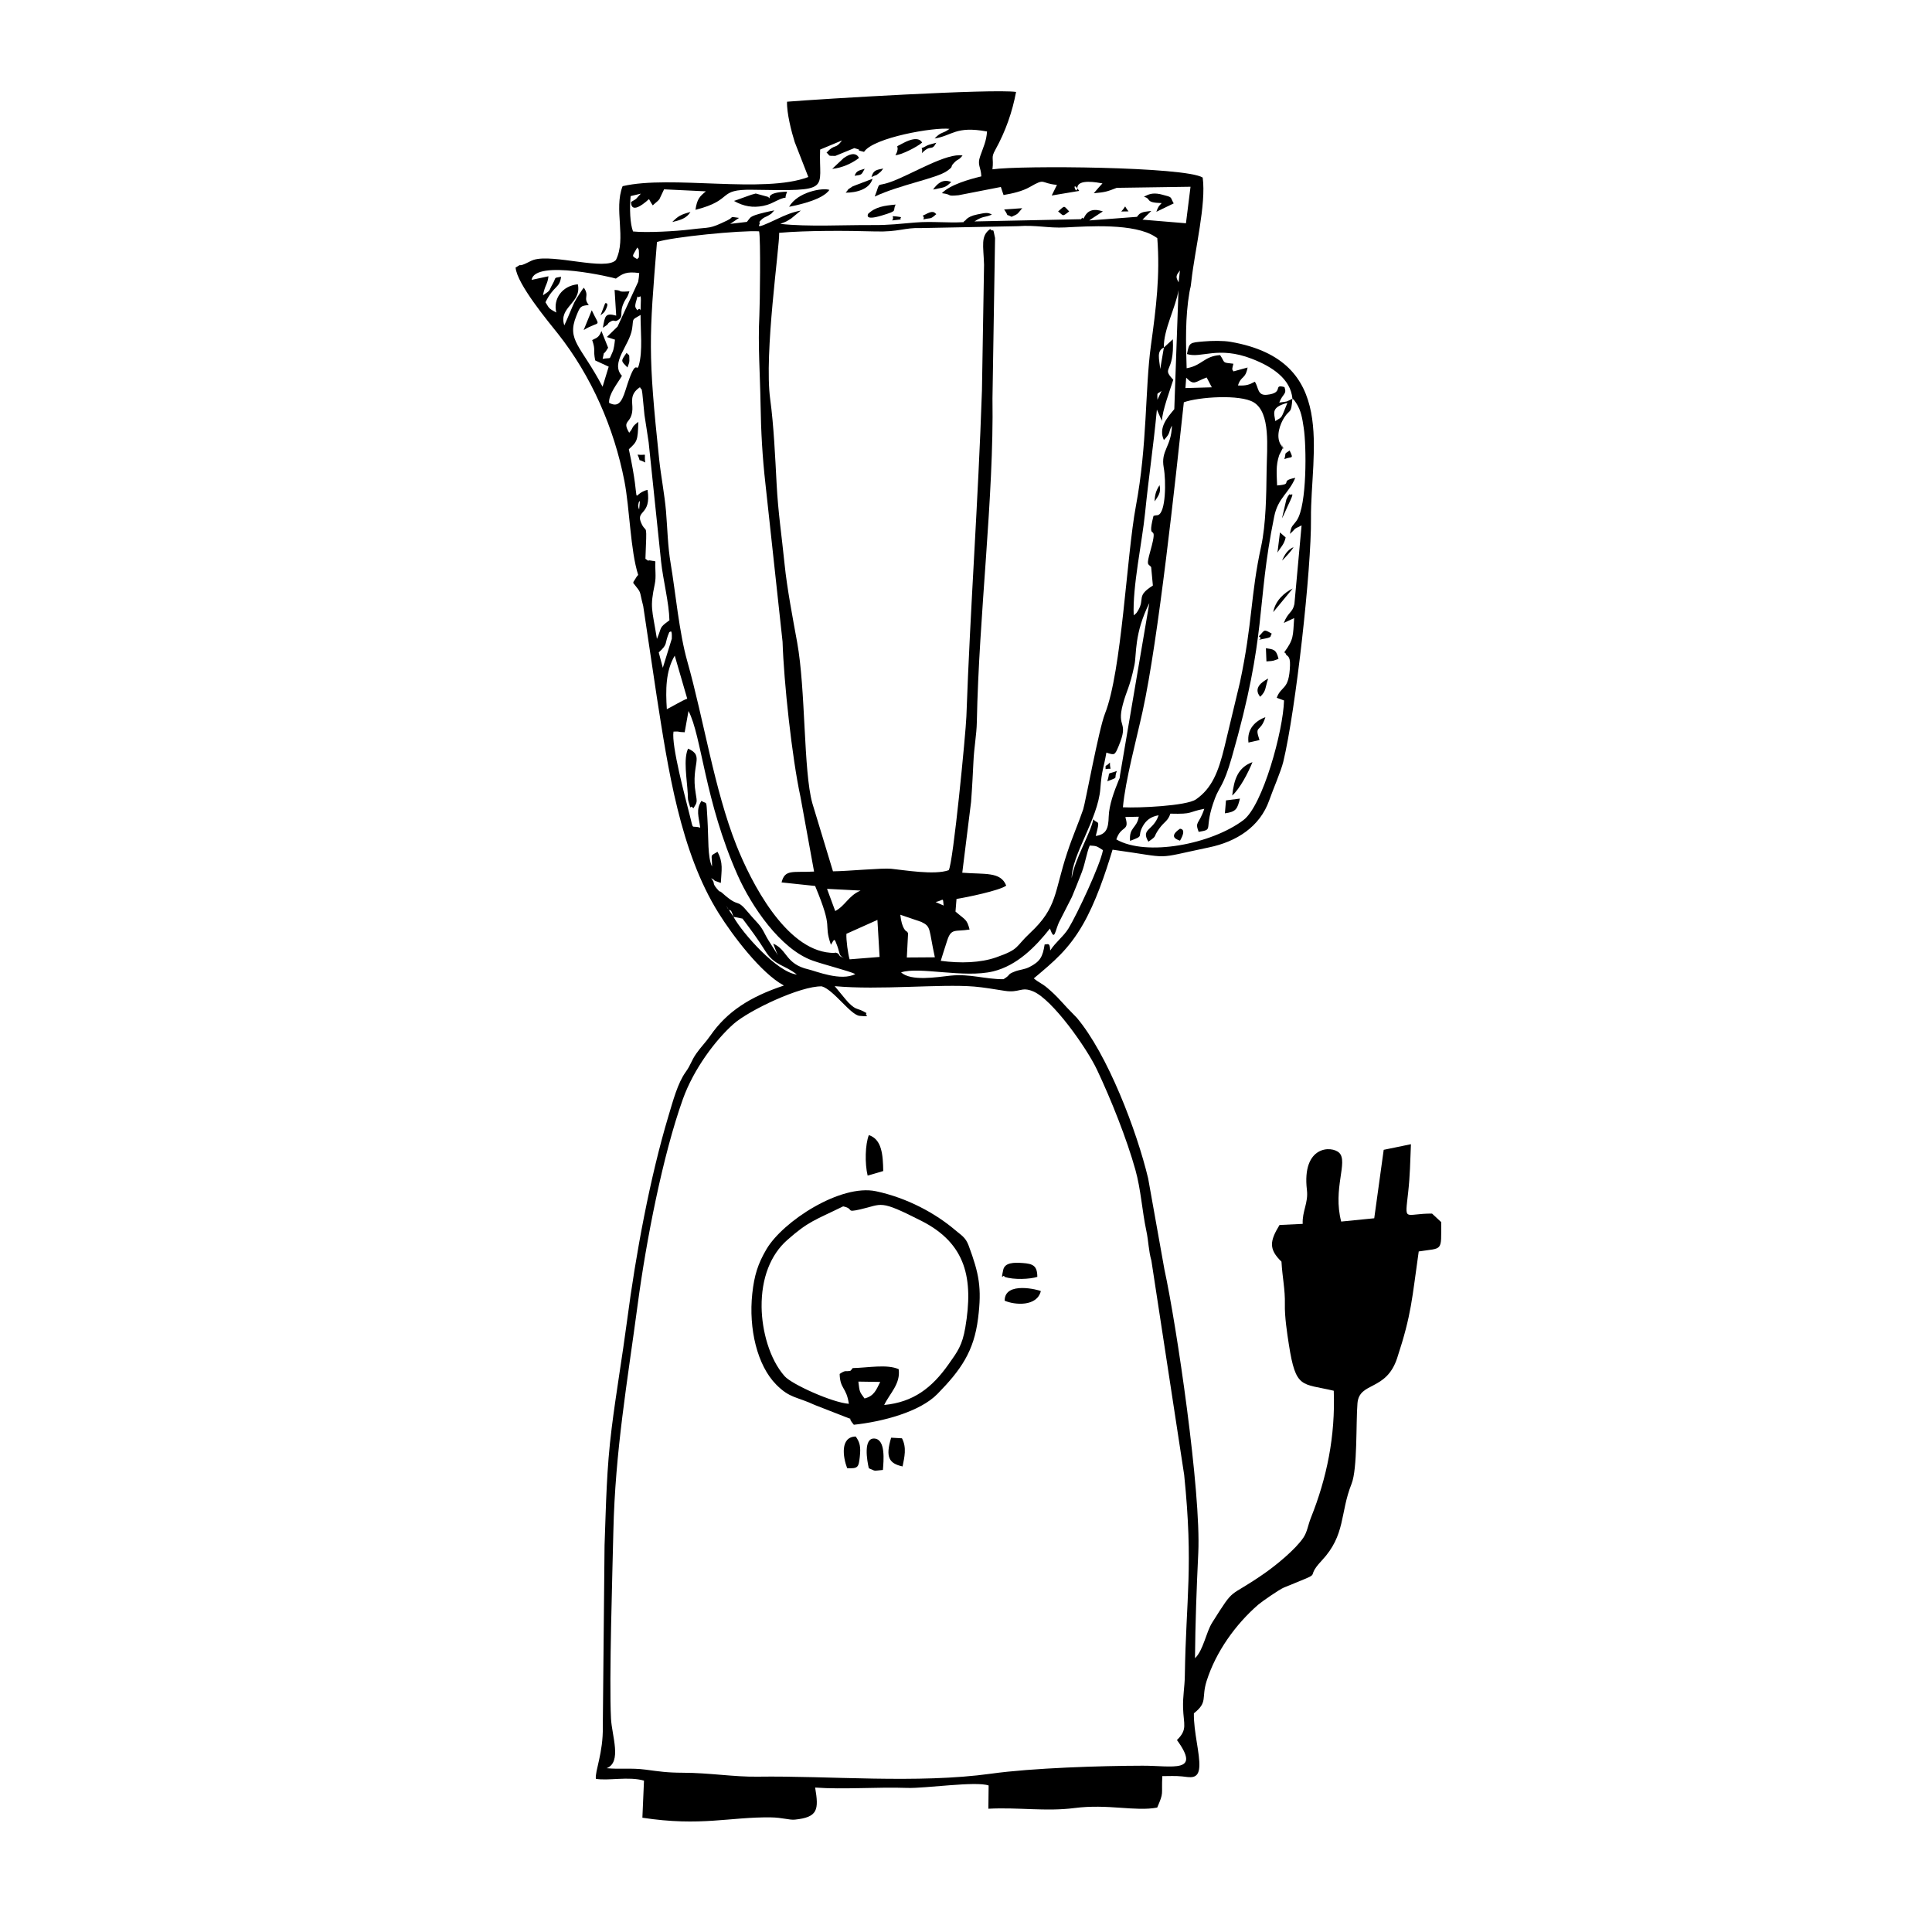 <?xml version="1.0" encoding="UTF-8"?>
<!-- Uploaded to: ICON Repo, www.svgrepo.com, Generator: ICON Repo Mixer Tools -->
<svg fill="#000000" width="800px" height="800px" version="1.1" viewBox="144 144 512 512" xmlns="http://www.w3.org/2000/svg">
 <g fill-rule="evenodd">
  <path d="m365.19 405.34c11.801 1.102 28.047-0.625 36.973 0.109 2.609 0.219 5.266 0.695 8.074 1.129 3.988 0.633 4.324-1.211 7.559 0.148 5.086 2.121 14.113 14.855 16.898 20.719 3.769 7.973 7.902 18.355 10.195 26.559 1.477 5.285 1.766 10.859 2.906 16.195 0.586 2.727 0.574 5.215 1.34 7.902l8.688 56.789c2.481 24.379 0.484 32.469 0.168 53.266-0.039 2.875-0.555 5.375-0.465 8.469 0.129 4.402 1.258 5.703-1.625 8.5 6.496 8.926-1.16 6.785-9.105 6.805-11.047 0.02-29.238 0.594-40.125 2.113-19.539 2.707-43.051 0.516-61.895 0.793-6.227 0.098-12.715-1.023-19.836-1.043-4.164-0.012-6.238-0.336-9.887-0.824-3.789-0.496-6.734-0.039-10.293-0.375 4.106-1.566 1.398-8.57 1.16-13.129-0.527-10.234 0.398-39.094 0.625-49.578 0.484-21.492 3.738-39.82 6.438-60.102 2.25-16.938 6.664-39.68 12.02-54.598 2.797-7.773 8.52-15.512 13.418-19.844 4.117-3.629 17.723-10.086 23.367-9.945 3.094 0.863 7.644 7.606 10.008 7.816 3.5 0.297 1.109-0.09 1.855-0.723-2.727-1.645-2.488-0.496-4.809-2.797-0.574-0.574-3.559-4.305-3.641-4.356zm3.125-13.875 8.211-3.68 0.574 9.816-7.945 0.633c-0.418-1.34-0.953-5.176-0.844-6.773zm14.281-5.047 5.562 1.895c2.676 1.301 1.914 1.727 3.59 9.383l-7.43 0.051 0.336-6.496c-0.199-0.16-0.398-0.566-0.445-0.438 0 0-1.23-0.605-1.617-4.394zm-44.223 0.547 2.398 0.477c2.5 3.352 3.711 4.898 6.141 8.738 2.34 3.699 5 3.481 8.262 6.078-5.137-0.527-14.332-10.828-16.801-15.293zm0 0-1.965-2.984c1.359 2.559 0.914-0.207 1.965 2.984zm55.695-2.984-2.121-0.934c2.152-0.445 1.914-1.469 2.121 0.934zm-28.723 1.457-2.172-5.883 8.895 0.457c-3.215 1.348-4.008 3.988-6.723 5.426zm56.965 10.465c-0.051-2.359-0.742-1.547-1.469-1.617-0.516 3.301-1.18 4.523-4.016 5.981-1.32 0.676-2.598 0.695-3.84 1.172-2.312 0.902-0.871 0.734-3.043 2.062-4.879 0.031-8.855-1.488-14.062-0.941-3.777 0.398-10.375 1.539-13.09-0.863 4.711-1.625 16.742 1.598 24.426-0.277 6.336-1.547 11.215-6.516 15.035-11.355 1.348 3.828 1.27 0.309 2.699-2.242l3.113-6.109c0.805-1.953 1.844-4.492 2.629-6.566 0.922-2.441 1.289-5.195 2.102-7.07 1.914 0.109 1.754 0.117 3.5 1.219-0.656 3.809-6.894 17.098-9.133 20.746-1.34 2.172-3.312 3.512-4.852 5.859zm-92.859-27.699 0.934 2.828zm-6.961-30.328c2.231-0.07 0.586 0.109 2.957 0.18l1.012-5.633c3.5 6.613 4.266 23.82 13.043 43.559 3.641 8.172 11.277 19.52 19.844 22.582 2.965 1.07 9.75 2.766 11.324 3.57-3.777 1.992-10.434-0.773-12.398-1.23-6.18-1.418-5.555-5.238-9.371-6.824l1.219 3.106c-0.586-1.238-2.281-3.422-3.41-5.672-1.348-2.676-1.984-2.785-4.356-5.633-3.519-4.234-2.074-0.863-6.922-5.207-1.082-0.961-0.289 0.227-1.508-1.238-1.348-1.617-0.219-1.199-1.477-2.707 1.727 0.883-0.238 0.289 2.578 1.258 0.168-3.391 0.703-5.285-0.883-8.25-2.184 1.328-1.41 0.406-1.449 3.906-1.211-2.59-0.883-7.231-1.23-12.844-0.328-5.238-0.039-3.512-1.578-4.551-1.496 2.41-0.734 3.996-0.316 7.102-2.461-0.773-1.707 0.941-2.707-3.004-1.199-4.742-4.988-18.852-4.375-22.465zm-1.773-5.93c-0.328-5.047-0.336-10.105 2.094-14.191l3.312 11.406c-1.27 0.438-3.938 2.062-5.406 2.785zm-1.062-10.98-1.082-4.066c2.617-2.391 1.367-2.102 2.816-5.434 0.18 0.246 0.762-1.172 0.645 1.805zm114.73 44.57c1.238-4.691 0.555-2.996-0.656-4.422-0.594 3.473-4.988 10.699-5.723 15.621-0.039-6.039 6.981-15.711 7.598-23.723 0.387-5.156 0.863-5.266 1.598-9.559 2.203 0.695 2.211 0.762 3.262-1.766 2.816-6.766-0.645-4.504 1.109-11.047 1.012-3.769 1.785-4.312 3.055-10.355 0.625-2.977-0.117-8.281 3.957-16.465l-7.766 45.59c-0.188 1.32 0.031 0.406-0.375 1.41-1.18 2.945-2.519 6.398-2.629 9.641-0.09 2.938-0.527 4.672-3.43 5.078zm7.199-7.598c0.656-7.211 3.602-18.02 5.215-25.398 4.203-19.199 8.668-60.934 10.93-81.93 3.938-1.418 14.906-2.16 18.508 0.012 4.551 2.738 3.512 11.922 3.43 18.098-0.078 6.258-0.168 14.191-1.457 20.113-2.848 13.012-2.211 20.043-5.625 36.059l-4.117 17.188c-1.586 6.508-3.324 10.859-7.527 13.766-2.5 1.734-15.254 2.32-19.359 2.094zm-128.2-78.934c-0.18-0.258-0.289-0.992-0.258-1.121 0.246-1.281 0.109-0.594 0.465-1.16zm173.11-29.336c0.316 0.316 0.098-0.227 0.961 1.07 1.379 2.094 1.668 4.164 2.043 6.644 0.734 4.731 0.914 20.559-1.855 24.547-1.16 1.656-1.398 1.219-1.797 3.551 1.797-1.559 0.516-1.012 3.086-2.242l-1.902 20.848c-0.484 2.34-1.668 2.043-2.809 5l2.746-1.281c-0.348 4.938-0.07 5.523-2.629 9.074 0.117 0.129 0.348 0.109 0.387 0.348 0.16 0.793 1.25 0.227 1.141 3.113-0.246 6.766-2.262 5.195-3.519 8.578l1.934 0.715c-0.219 8.074-5.644 27.828-10.742 31.688-8.488 6.418-25.754 9.73-33.699 5.137 1.219-3.719 3.461-2.121 2.488-5.543-0.02-0.051-0.078-0.258-0.09-0.398l3.559-0.078c-0.527 3.094-2.629 2.766-2.32 6.398 4.047-1.477 1.695-0.891 3.391-3.906 0.805-1.43 1.984-2.5 4.176-2.875-1.387 4.156-4.789 3.519-2.707 7 2.519-1.746 1.102-0.973 2.797-3.363 1.457-2.055 2.359-2.012 3.023-4.066 6.258 0.16 4.422-0.418 8.996-1.281-1.449 4.312-2.559 3.273-1.496 6.109 4.305-0.742 1.09-0.336 4.344-8.957 1.18-3.106 2.211-3.023 4.434-10.762 9.52-33.203 6.356-39.859 11.246-63.859 1.012-4.988 3.859-6.098 5.582-10.246-4.492 0.871-0.199 1.676-4.82 2.023-0.078-3.004-0.406-5.156 0.566-8.055l0.973-1.902c-1.238-2.797 1.418 2.461-0.605-0.902-1.34-2.211-0.117-5.484 0.973-7.16 1.547-2.352 1.824-0.785 2.141-4.969zm-4.531 5.922c-0.227-1.992-1.348-3.621 3.215-4.828-1.773 4.254-1.141 3.57-3.215 4.828zm-168.37-8.977c0.625 1.152 0.328-0.227 0.633 1.617l0.566 5.762c0.348 2.312 0.824 5.215 1.109 7.231l3.293 31.578c0.527 4.957 2.121 10.969 2.211 15.59-2.914 2.102-1.902 1.688-3.312 4.93-1.309-8.113-1.895-8.211-0.566-14.551 0.418-2.004 0.031-3.777 0.16-5.969-0.566-0.246-0.309-0.059-1.102-0.227-1.727-0.355 0.355 0.762-1.539-0.477 0.406-10.098 0.309-6.644-0.934-9.105-2.031-4.027 2.609-2.082 1.488-9.172-4.871 1.211-1.348 5.891-4.949-10.762 2.16-2.023 2.398-2.152 2.508-7.258-2.031 1.547-1.07 1.289-2.418 2.887-2.074-3.492 0.676-2.211 0.852-6.227 0.09-1.895-0.852-3.918 1.992-5.84zm137.13 3.332c0.031-2.281-0.27-1.258 1.102-2.359zm-132.62-41.812c4.008-1.328 22.164-3.125 27.066-2.828 0.445 1.754 0.219 19.34 0.07 22.344-0.398 7.773 0.188 15.59 0.316 23.367 0.117 7.477 0.484 14.023 1.301 21.273l4.531 41.773c0.336 10.68 2.488 30.684 4.742 41.098l3.609 19.816c-5.703 0.297-7.715-0.684-8.617 2.875l8.895 0.941c5.059 12.121 2.082 9.48 4.184 15.582 0.961-1.586 0.871-1.895 1.688 0.316 0.703 1.902 0.398 2.648 1.754 3.152-1.902-0.535-0.762-1.031-2.121-1.359-0.992-0.246 0.934 0.188-1.477 0.012-11.891-0.891-21.016-18.695-24.914-28.543-5.832-14.719-8.629-33.273-12.98-48.664-2.172-7.637-3.125-18.316-4.414-25.945-0.785-4.633-0.844-9.152-1.238-13.883-0.387-4.473-1.34-9.312-1.805-13.676-2.984-28.305-2.676-32.062-0.586-57.652zm140.25 35.961c2.152 2.231 2.289 1.07 5.426-0.059l1.367 2.609-6.992 0.199 0.199-2.746zm-152.94 6.664c-0.129-2.301 2.203-5.109 3.41-7.152-3.184-3.481 2.004-8.023 2.688-12.438 0.438-2.906-0.258-2.25 2.25-3.699-0.031 4.203 0.613 9.441-0.457 13.309-0.656 2.34-0.586-2.894-3.512 6.555-1.141 3.688-2.203 4.543-4.383 3.422zm147.03-14.656-0.973 5.703c-0.246-2.676-1.043-4.769 0.973-5.703zm0 0c-0.188-4.562 3.242-10.871 3.867-15.215l-1.109 31.547c-1.754 2.133-4.312 4.891-2.758 8.184 1.953-2.023 1.102-2.031 2.133-3.828-0.16 5.731-3.016 6.535-2.172 11.156 0.645 3.531 0.555 11.93-1.527 12.555-2.184 0.645 1.41-0.527-1.191 0.227-1.973 7.875 1.598 0.656-0.824 9.273-1.152 4.125-0.586 3.281 0.207 4.285l0.457 4.891c-4.543 2.867-2.004 3.402-3.938 6.644-0.605 1-0.516 0.664-1.141 1.258-0.348-7.559 2.231-19.457 2.996-27.016 1-9.879 2.172-17.305 3.144-27.512l1.328 3.004c0.109-2.727 2.152-8.184 3.016-10.91-3.324-3.551 0.355-1.41-0.117-10.73l-2.371 2.184zm-139.49-13.566c0.605 0.871 1.012-1.598 0.852 2.203-0.141 3.203 0.238 0.148-0.922 1.496-0.605-1-0.844-0.684 0.07-3.699zm143.4-3.711c-0.863-1.496-0.695-1.766 0.336-3.152zm-167.8 5.285c2.242-4.551 3.769-3.641 4.137-6.766-2.141 0.406-1.152 0-2.242 1.926-1.16 2.031-0.328 1.488-2.559 2.996 0.535-2.785 1.219-2.856 1.457-5.047l-4.461 0.953c0.883-5.574 21.969-0.535 22.336-0.336 1.746-1.309 2.816-1.953 6.18-1.469-0.09 1.051-0.09 1.258-0.277 2.312l-5.465 11.871-2.836 2.766 2.152 0.703c-0.117 1.023-0.277 2.5-0.664 3.324-1.051 2.211-0.109 1.309-2.609 1.766 0.723-3.023-0.258-0.078 1.457-2.957l-1.773-4.434c-0.703 1.875-1.387 1.805-2.449 2.41 0.973 2.894 0.188 2.231 0.793 5.387l3.582 1.656-1.625 5.316c-5.691-10.852-9.602-12.227-6.961-18.742 1.031-2.547 1.062-2.676 3.312-2.914-1.625-1.984 0.277-2.289-1.309-4.582-0.141 0.168-0.328 0.375-0.418 0.504l-1.477 2.262c-0.785 1.367-0.613 1.09-1.191 2.379-0.762 1.727-1.367 3.324-2.102 4.828-1.605-4.891 4.672-5.871 3.59-10.879-4.156 0.375-6.613 3.898-5.703 7.477-2.262-1.191-1.875-1.211-2.867-2.707zm24.336-14.52c0.238 0.496 0.457 0.059 0.445 1.695 0 1.566-0.117 0.742-0.445 1.398-1.645-0.934-1.348-0.645 0-3.094zm82.535 165.02c-3.731 1.367-11.863-0.039-15.254-0.375-2.449-0.238-11.484 0.645-15.422 0.676l-5.465-18.031c-2.391-8.559-1.734-30.059-4.035-42.695-1.129-6.219-2.676-14.25-3.324-20.648-0.762-7.559-1.715-13.695-2.113-21.305-0.375-7.031-0.754-15.492-1.695-22.395-1.668-12.148 2.519-40.641 2.371-44.133 7.387-0.645 17.922-0.586 25.449-0.367 6.289 0.188 7.727-1.051 12.098-0.891l25.766-0.504c4.762-0.355 7.965 0.555 12.438 0.336 6.188-0.309 18.387-1.18 23.93 2.481 0.129 0.09 0.355 0.238 0.527 0.355 0.762 9.906-0.297 18.336-1.707 28.594-1.547 11.344-0.922 26.223-3.969 42.438-2.469 13.211-3.719 43.707-8.191 54.984-1.645 4.156-5.215 23.734-5.773 25.367-1.34 3.926-2.668 6.754-4.215 11.414-3.512 10.582-2.547 14.508-9.84 21.324-4.055 3.797-2.707 4.273-9.023 6.484-4.137 1.449-9.441 1.617-14.668 0.914 0.398-1.27 1.031-3.344 1.715-5.406 1.082-3.324 2.062-2.262 5.93-2.887-0.734-2.809-1.082-2.461-3.738-4.762l0.27-3.344c2.508-0.387 11.465-2.223 13.172-3.531-1.469-3.769-5.664-2.938-11.645-3.422l2.332-18.766c0.297-3.918 0.496-7.914 0.625-10.613 0.168-3.898 0.832-7.07 0.902-10.582 0.555-28.445 4.543-59.523 4.144-85.727l0.684-42.527c-0.676-3.363-0.297-1.238-1.301-2.359-2.598 1.844-1.766 4.363-1.617 9.48l-0.555 33.293c-1.012 29.93-3.086 57.254-4.125 86.391-0.148 4.266-3.519 39.027-4.68 40.73zm-35.375-193.94 1.238 0.457zm12.934 3.57c2.519-3.809 18.613-6.574 22.641-6.09-1.797 1.367-2.16 0.656-3.945 2.559 4.781-0.762 5.484-3.391 13.895-1.863-0.188 2.617-0.914 3.957-1.824 6.574-0.832 2.391 0.207 2.719 0.309 5.324-3.106 0.754-8.203 2.16-10.453 4.453 3.035 0.375 0.934 0.871 4.402 0.547l11.227-2.191 0.715 2.133c2.43-0.406 5.019-1.012 6.973-2.133 4.305-2.481 2.637-0.961 7.18-0.555l-1.387 2.816 7.289-1.219c-2.312-3.371-0.684 1.645-0.496-0.883 0.18-2.34 5.238-1.359 6.656-1.109-0.16 0.168-1.773 1.934-2.301 2.609 3.113-0.27 3.539-0.445 6.078-1.43l19.559-0.289-1.211 9.68-11.523-0.961 2.34-2.312c-1.211 0.188-2.141 0.129-3.125 0.793-0.117 0.09-0.246 0.277-0.348 0.355-0.098 0.09-0.246 0.336-0.316 0.418l-12.656 0.961c0.141-0.117 0.328-0.258 0.426-0.316l3.184-2.082c-5.019-1.715-4.852 2.945-5.406 1.688-0.059-0.117-0.238 0.246-0.367 0.375l-28.254 0.594c2.488-1.598 2.539-0.914 4.613-1.816-1.051-0.613-1.645-0.496-3.898-0.031-3.074 0.625-3.152 1.914-3.273 1.676-0.059-0.117-0.238 0.246-0.355 0.367-4.402 0.238-8.312-0.277-12.766 0.09-3.918 0.316-6.934 0.715-11.324 0.676-7.695-0.051-17.039 0.504-24.457-0.316 1.883-0.734 1.418-0.516 2.906-1.438l2.547-2.094c-2.449 0.477-4.176 1.25-6.012 2.113-7.598 3.59-4.195 1.41-5.019 0.941 1.379-1.617 1.438-1 3.195-2.223l0.805-0.871c-1.062 0.18-3.945 0.844-4.957 1.211-1.645 0.586-1.449 0.812-2.312 1.836l-4.422 0.527 2.34-1.586c-2.977-0.398-1.031-0.336-3.172 0.695-4.898 2.359-4.215 1.676-9.719 2.371-3.859 0.484-11.625 0.914-15.203 0.527-0.793-2.023-0.953-6.078-0.633-9.371l2.707-0.645c-1.43 1.398-0.723 1.18-2.59 2.191 0.039 0.031-0.406 3.918 4.75-0.754 0.098 0.207 0.613 1.141 1 1.668 0.605-0.605 1.379-1.129 1.754-1.637l1.238-2.617 11.078 0.535c-1.566 1.309-2.34 1.934-2.758 4.898 10.441-2.648 5.516-5.496 15.184-5.316 21.371 0.387 17.426 0.078 17.852-10.652l5.793-2.418c-1.824 2.519-1.773 0.715-4.098 3.234 1.109 0.832 0.031 0.863 2.332 0.863l5.027-2.062c2.984 0.812-0.586 0.227 2.59 0.992zm113.52 65.426c-1.965 0.941-0.883 0.656-3.492 1.023 0.961-2.449 2.082-2.172 1.387-4.106-3.234-0.883 0.078 1.559-4.672 2.043-2.547 0.258-2.152-1.973-3.184-3.461-1.43 0.762-2.231 1.102-4.473 0.992 0.883-2.727 1.914-1.488 2.559-4.762l-3.75 1.031c-0.418-0.742-0.426-0.238-0.02-2.031-3.203-0.348-2.055-0.16-3.519-2.289-4.266 0.277-4.781 2.785-8.867 3.481-0.219-6.703-0.398-13.488 0.742-20.133 0.336-1.945 0.227-0.484 0.516-3.004 0.934-8.41 3.957-20.27 2.996-27.391-4.551-2.894-48.316-3.262-55.715-2.184 0.375-3.223-0.477-2.945 0.742-5.137 2.758-4.981 4.523-10.086 5.516-15.371-6.188-0.891-51.758 1.855-60.695 2.59-0.117 2.957 1.191 8.055 2.031 10.691l3.609 9.262c-11.773 4.504-36.379-0.586-49.219 2.43-2.391 6.168 1.07 13.836-1.773 19.566-2.699 2.945-16.57-1.688-21.797-0.039-0.832 0.27-1.559 0.754-2.527 1.152-1.695 0.676-0.375-0.328-2.262 0.883 0.348 4.383 8.816 14.5 11.207 17.516 8.855 11.188 14.895 24.973 17.633 39.074 1.41 7.289 1.578 18.406 3.648 24.863-0.129 0.148-0.309 0.348-0.375 0.445l-0.793 1.27c-0.031-0.09-0.098 0.27-0.148 0.406 2.398 3.074 1.457 1.578 2.648 6.117l3.59 24.02c2.957 18.895 6.207 41.109 16.395 57.371 3.688 5.902 11.258 15.957 17.305 19.191-9.113 3.016-15.133 7-19.469 13.238-1.289 1.863-2.5 2.996-3.719 4.742-1.41 2.004-1.43 2.977-2.867 4.969-2.094 2.906-3.344 7.637-4.562 11.684-4.859 16.207-8.629 36.445-10.957 54.23-1.25 9.473-2.926 19.219-4.066 28.383-1.379 10.969-1.488 20.082-1.895 31.141l-0.465 48.031c0.129 6.961-2.121 11.801-1.836 13.816 3.273 0.574 8.719-0.703 12.754 0.477l-0.426 9.828c15.551 2.371 23.109-0.238 34.086-0.09 3.004 0.039 4.852 0.742 6.328 0.594 6.109-0.633 6.367-2.609 5.367-8.5 7.598 0.555 16.363-0.188 24.438 0.098 4.762 0.16 18.168-1.844 21.539-0.645l-0.07 6.16c7.984-0.418 15.242 0.793 22.789-0.18 8.887-1.152 16.164 0.98 21.957-0.129 1.824-4.246 1.09-3.086 1.348-8.332 1.797 0 3.461-0.109 5.277 0.078 1.992 0.199 4.312 0.934 4.531-2.5 0.227-3.41-1.527-9.281-1.438-14.223 3.789-2.996 1.926-3.957 3.371-8.551 2.449-7.754 7.695-15.055 13.707-20.262 0.863-0.742 5.535-4.008 6.773-4.512 11.742-4.809 4.93-1.707 9.988-7.102 6.457-6.883 4.809-12.527 7.953-20.41 1.586-3.977 1.141-16.195 1.559-21.324 0.484-5.801 7.617-3.106 10.523-11.992 3.867-11.781 3.898-15.648 5.711-28.246 6.438-1.012 5.969 0.227 5.949-7.785l-2.418-2.25c-7.488-0.039-7.219 2.508-6.328-5.644 0.496-4.473 0.535-7.945 0.734-12.742l-7.219 1.488-2.508 18.141-8.758 0.871c-2.289-8.727 1.895-15.809-0.504-18.199-1.984-1.973-9.977-1.984-8.578 9.848 0.406 3.422-1.281 5.613-1.121 8.965l-6.141 0.297c-2.57 4.234-2.926 6.379 0.516 9.711 0.238 4.254 0.992 7.281 0.902 11.344-0.078 3.195 0.586 7.598 1.062 10.652 1.855 11.832 3.344 10.195 11.891 12.219 0.445 12.02-1.816 23.078-6.07 33.699-0.742 1.863-0.953 3.711-1.965 5.215-2.133 3.172-7.269 7.34-10.305 9.461-10.027 7-7.547 3.043-13.883 13.082-1.625 2.57-2.352 7.367-4.551 9.422 0.078-9.133 0.426-18.594 0.871-27.898 0.773-16.234-5.754-60.367-8.977-75.156l-4.305-24.09c-3.004-12.605-10.75-32.938-18.941-42.617l-0.684-0.703c-1.637-1.668-2.231-2.301-3.473-3.668-1.328-1.469-2.398-2.461-3.609-3.492-1.418-1.211-2.352-1.469-3.602-2.539 5.344-4.473 9.234-7.688 13.051-14.34 3.324-5.793 5.84-13.211 7.824-19.766 16.402 2.269 10.324 2.578 25.586-0.613 7.199-1.496 13.457-5.406 15.938-12.484 1.051-3.004 3.094-7.644 3.711-10.164 3.324-13.746 7.477-51.242 7.348-64.445-0.168-17.703 7.32-41.891-21.262-46.871-2.043-0.355-5.027-0.297-7.109-0.117-3.84 0.328-3.867 0.258-4.492 3.344 3.758 1.23 8.184-2.231 17.227 1.27 5.356 2.074 10.234 5.285 10.723 10.57z"/>
  <path d="m373.11 514.61c-1.398-1.902-1.281-1.688-1.637-4.473l5.793 0.09c-1.031 2.031-1.566 3.731-4.156 4.383zm5.207 1.727c1.457-3.066 4.394-5.602 3.84-9.492-3.125-1.387-8.152-0.367-12.18-0.289-0.805 1.07-0.625 0.664-0.961 0.762-0.773 0.207-0.871-0.348-2.5 0.793 0.109 4.074 1.773 3.402 2.441 7.914-4.356-0.309-15.125-5.168-17.008-7.301-4.055-4.562-6.039-12.121-6.117-18.328-0.09-7.688 2.41-13.883 6.723-17.711 5.754-5.109 7.488-5.344 14.887-8.984 3.094 0.656 0.445 1.715 4.512 0.805 6.039-1.367 4.871-2.719 16.234 3.043 11.891 6.031 13.816 15.383 11.625 28.266-0.812 4.762-2.062 6.379-4.453 9.758-4.394 6.227-9.332 10.027-17.039 10.762zm-8.043 5.238c7.547-0.805 17.504-3.383 22.195-8.203 6.16-6.316 9.641-11.215 10.73-20.004 1.023-8.094 0.258-11.82-2.488-19.25-0.832-2.262-1.984-2.766-3.59-4.144-5.176-4.402-12.637-8.508-20.984-10.285-9.363-1.984-24.676 7.965-29.027 15.383-2.262 3.848-3.223 6.902-3.75 11.781-0.992 9.254 1.301 19 6.356 24.09 3.641 3.66 5.344 3.125 10.215 5.394l8.262 3.223c2.43 1-0.02-0.457 2.082 2.012z"/>
  <path d="m375.81 196.09c6.734-3.152 16.375-4.801 19.152-6.773 2.082-1.488 0.527-0.812 1.953-2.25 1.16-1.16 0.941-0.367 2.172-1.855-4.086-0.773-13.07 4.723-18.477 6.793-4.84 1.863-3.023-0.457-4.801 4.086z"/>
  <path d="m373.93 455.55 4.137-1.211c-0.07-4.332-0.375-8.43-3.816-9.52-0.961 2.461-1.102 7.477-0.316 10.73z"/>
  <path d="m327.77 358.2c1-1.645 1.012-1.477 0.586-4.047-1.309-7.766 2.488-9.758-2.004-11.762-1.281 2.746-0.328 7.824-0.078 12.07 0.039 0.684-0.031 1.27 0.188 1.965 1.09 3.5-0.16 0.316 1.309 1.773z"/>
  <path d="m410.22 482.38c2.398 0.832 6.793 0.625 8.68 0 0-2.965-1.18-3.481-3.906-3.668-2.301-0.168-4.723-0.141-5.137 1.836-0.723 3.402 0.031 0.824 0.367 1.836z"/>
  <path d="m374.25 533.11c1.992 0.773 0.832 0.715 3.731 0.445 0.188-2.418 0.762-8.012-2.172-8.32-3.125-0.316-2.023 5.949-1.559 7.875z"/>
  <path d="m410.25 488.7c2.668 1.16 8.551 1.625 9.582-2.547-0.457-0.297-9.629-2.727-9.582 2.547z"/>
  <path d="m338.51 197.25c2.598 1.477 5.047 1.844 7.707 1.32 1.656-0.336 2.359-0.773 3.481-1.32 3.887-1.902 1.715 0.477 2.887-2.461-5.582 0.188-4.551 1.797-4.562 1.805-0.168-0.141-0.375-0.336-0.504-0.426l-3.242-0.883c-0.168 0.051-0.387 0.098-0.566 0.16-0.18 0.051-0.375 0.098-0.555 0.148l-4.641 1.656z"/>
  <path d="m368.5 533.08c2.887 0.148 3.043-0.219 3.352-2.977 0.297-2.688 0.031-3.887-1.082-5.414-4.144 0.098-3.41 5.387-2.269 8.391z"/>
  <path d="m383.19 532.62c0.477-2.43 1.152-4.957-0.16-7.457l-2.867-0.16c-1.539 5.086-0.633 6.824 3.023 7.617z"/>
  <path d="m310.8 221.21c-3.699 0.258-1.469-0.227-3.926-0.375l0.426 6.812c-2.906-0.805-2.965 0.051-3.531 3.215 1.914-1.191 1.062-0.98 1.727-1.438 1.438-1.023 1.211 0.07 2.223-0.566 1.746-1.09 0.27-1.746 1.586-4.602 0.723-1.566 0.812-0.953 1.496-3.043z"/>
  <path d="m353.12 198.8c3.344-0.664 8.957-2.012 10.68-4.473-1.707-0.645-8.441 0.504-10.68 4.473z"/>
  <path d="m451.41 195.44c-1.965-0.387-3.023 0.012-4.254 0.715 2.133 0.516 0.078 1.547 4.699 1.668-0.715 0.742-0.953 0.953-1.41 2.301l4.602-2.223c-1.043-1.773-0.148-1.578-3.043-2.312-0.207-0.051-0.387-0.109-0.594-0.148z"/>
  <path d="m381.29 185.12c1.516-0.031 5.691-2.133 7.082-3.332-0.078-0.07-0.773-2.121-5.047 0.148-2.746 1.449-0.812 0.199-1.688 2.539z"/>
  <path d="m470.55 354.82c2.012-1.773 4.234-6.031 5.367-8.848-3.84 1.41-4.879 4.512-5.367 8.848z"/>
  <path d="m374 200.73c0.098 0.098-1.043 1.816 3.68 0.387 4.582-1.387 2.707-1.109 3.68-2.906-3.023 0.297-5.324 0.555-7.359 2.519z"/>
  <path d="m477.78 340.12c-1.418-4.164 0.258-1.766 1.559-6.07-2.488 0.934-4.949 2.996-4.484 6.734z"/>
  <path d="m364.54 188.75c2.609-0.246 5.207-1.438 7.102-2.887-0.059-0.039-0.785-2.301-4.098 0.059z"/>
  <path d="m468.61 359.54c3.074-0.406 3.301-1.25 3.988-3.906l-3.699 0.477z"/>
  <path d="m368.12 195.06c2.816 0.012 6.316-0.883 7.109-3.68l-5.238 1.992c-2.094 1.449-0.457 0.051-1.875 1.688z"/>
  <path d="m479.62 319.28c2.371-0.16 1.617-0.168 3.203-0.664-0.605-2.559-1.34-2.527-3.344-2.836z"/>
  <path d="m298.68 231.46c4.492-2.727 4.461-0.297 2.141-5.238z"/>
  <path d="m477.96 328.65c1.645-1.547 1.27-2.352 2.121-4.828-1.785 0.941-3.977 2.578-2.121 4.828z"/>
  <path d="m410.11 199.51c1.625 2.371-0.051 0.883 1.965 1.945 1.902-0.883 1.367-0.574 2.828-2.281l-4.789 0.336z"/>
  <path d="m481.43 306.21 5.148-6.246c-2.223 1.09-4.633 3.223-5.148 6.246z"/>
  <path d="m391.27 194.23c2.856-0.633 3.055-0.297 4.82-1.992-2.34-0.98-3.816 0.594-4.82 1.992z"/>
  <path d="m456.71 366.79c1.914-3.281 0.039-3.113 0-3.172-3.481 2.371-0.238 2.996 0 3.172z"/>
  <path d="m482.54 290.45c0.812-1.41 1.766-2.113 2.172-4.016-0.555-0.504-0.992-0.852-1.508-1.328z"/>
  <path d="m477.6 312.64c1.578 0.824-1.766 1.219 1.645 0.586 2.102-0.387 1.211-0.656 1.797-1.289-2.34-1.387-1.816-0.891-3.441 0.703z"/>
  <path d="m310.29 241.38c0.18-0.676 0.516-1.141 0.504-1.836-0.039-2.055 0.012-1.09-0.734-2.043-1.605 2.281-1.527 2.062 0.227 3.879z"/>
  <path d="m483.75 281.34c0.555-0.98 0.844-1.836 1.496-3.203 2.262-4.691 0.824-2.5 0.504-3.184-0.355 0.535-0.219 0.078-0.852 1.418l-1.152 4.969z"/>
  <path d="m392.14 200.73c-0.375-0.16-0.566-1.023-2.262-0.227-2.559 1.219-0.566 0.238-1.18 1.656 2.012-0.547 1.727 0.16 3.441-1.43z"/>
  <path d="m322.16 202.83c2.16-0.484 3.809-0.992 4.82-2.656-2.598 0.695-3.254 1.09-4.82 2.656z"/>
  <path d="m424.41 200.03c1.586 1.27 1.07 1.387 2.938 0-1.516-1.496-0.992-1.715-2.938 0z"/>
  <path d="m437.45 351.05c3.242-1.301 1.605-0.375 2.519-2.738-2.938 1.141-1.605-0.18-2.519 2.738z"/>
  <path d="m388.3 184.59c2.508-2.559 2.508-0.309 3.828-2.766-0.438 0.141-2.012 0.496-2.449 0.742-2.547 1.449-0.914-0.246-1.379 2.023z"/>
  <path d="m314.98 266.57c-0.375-2.977 0.773-1.773-2.023-2.082 1.129 2.398-0.387 0.785 2.023 2.082z"/>
  <path d="m449.98 276.88c0.812-1.238 1.824-2.281 1.309-4.312-0.953 1.508-1.238 2.519-1.309 4.312z"/>
  <path d="m484.37 265.66c1.965-0.785 2.559 0.16 1.387-2.269-1.695 1.16-0.793 0.398-1.387 2.269z"/>
  <path d="m374.95 190.92c2.547-1.172 0.238 0.227 1.715-0.824 1.062-0.754 1.023-0.992 1.41-1.438-1.883 0.387-2.609 0.426-3.125 2.262z"/>
  <path d="m370.48 190.59c2.043-0.309 1.734-0.219 2.676-1.863-1.32 0.438-2.203 0.426-2.676 1.863z"/>
  <path d="m303.14 227.6c0.477-0.484 0.891-0.586 1.309-1.379 1.18-2.25-0.031-1.816-0.07-1.875z"/>
  <path d="m483.76 292.56c0.812-0.785 2.598-2.668 3.035-3.57-1.578 0.742-2.312 1.902-3.035 3.57z"/>
  <path d="m380.42 202.42 2.301-0.27c-0.465-0.574 0.953-0.547-1.043-0.773-2.055-0.246-0.438 0-1.258 1.043z"/>
  <path d="m436.99 347.83c1.973-0.375 1.121 0.645 1.152-1.746-1.32 1.379-1.141 0.289-1.152 1.746z"/>
  <path d="m441.14 200.05 1.934-0.031c-1.469-1.734-0.289-1.707-1.934 0.031z"/>
  <path d="m316.86 199.91-2.438 2.32z"/>
 </g>
</svg>